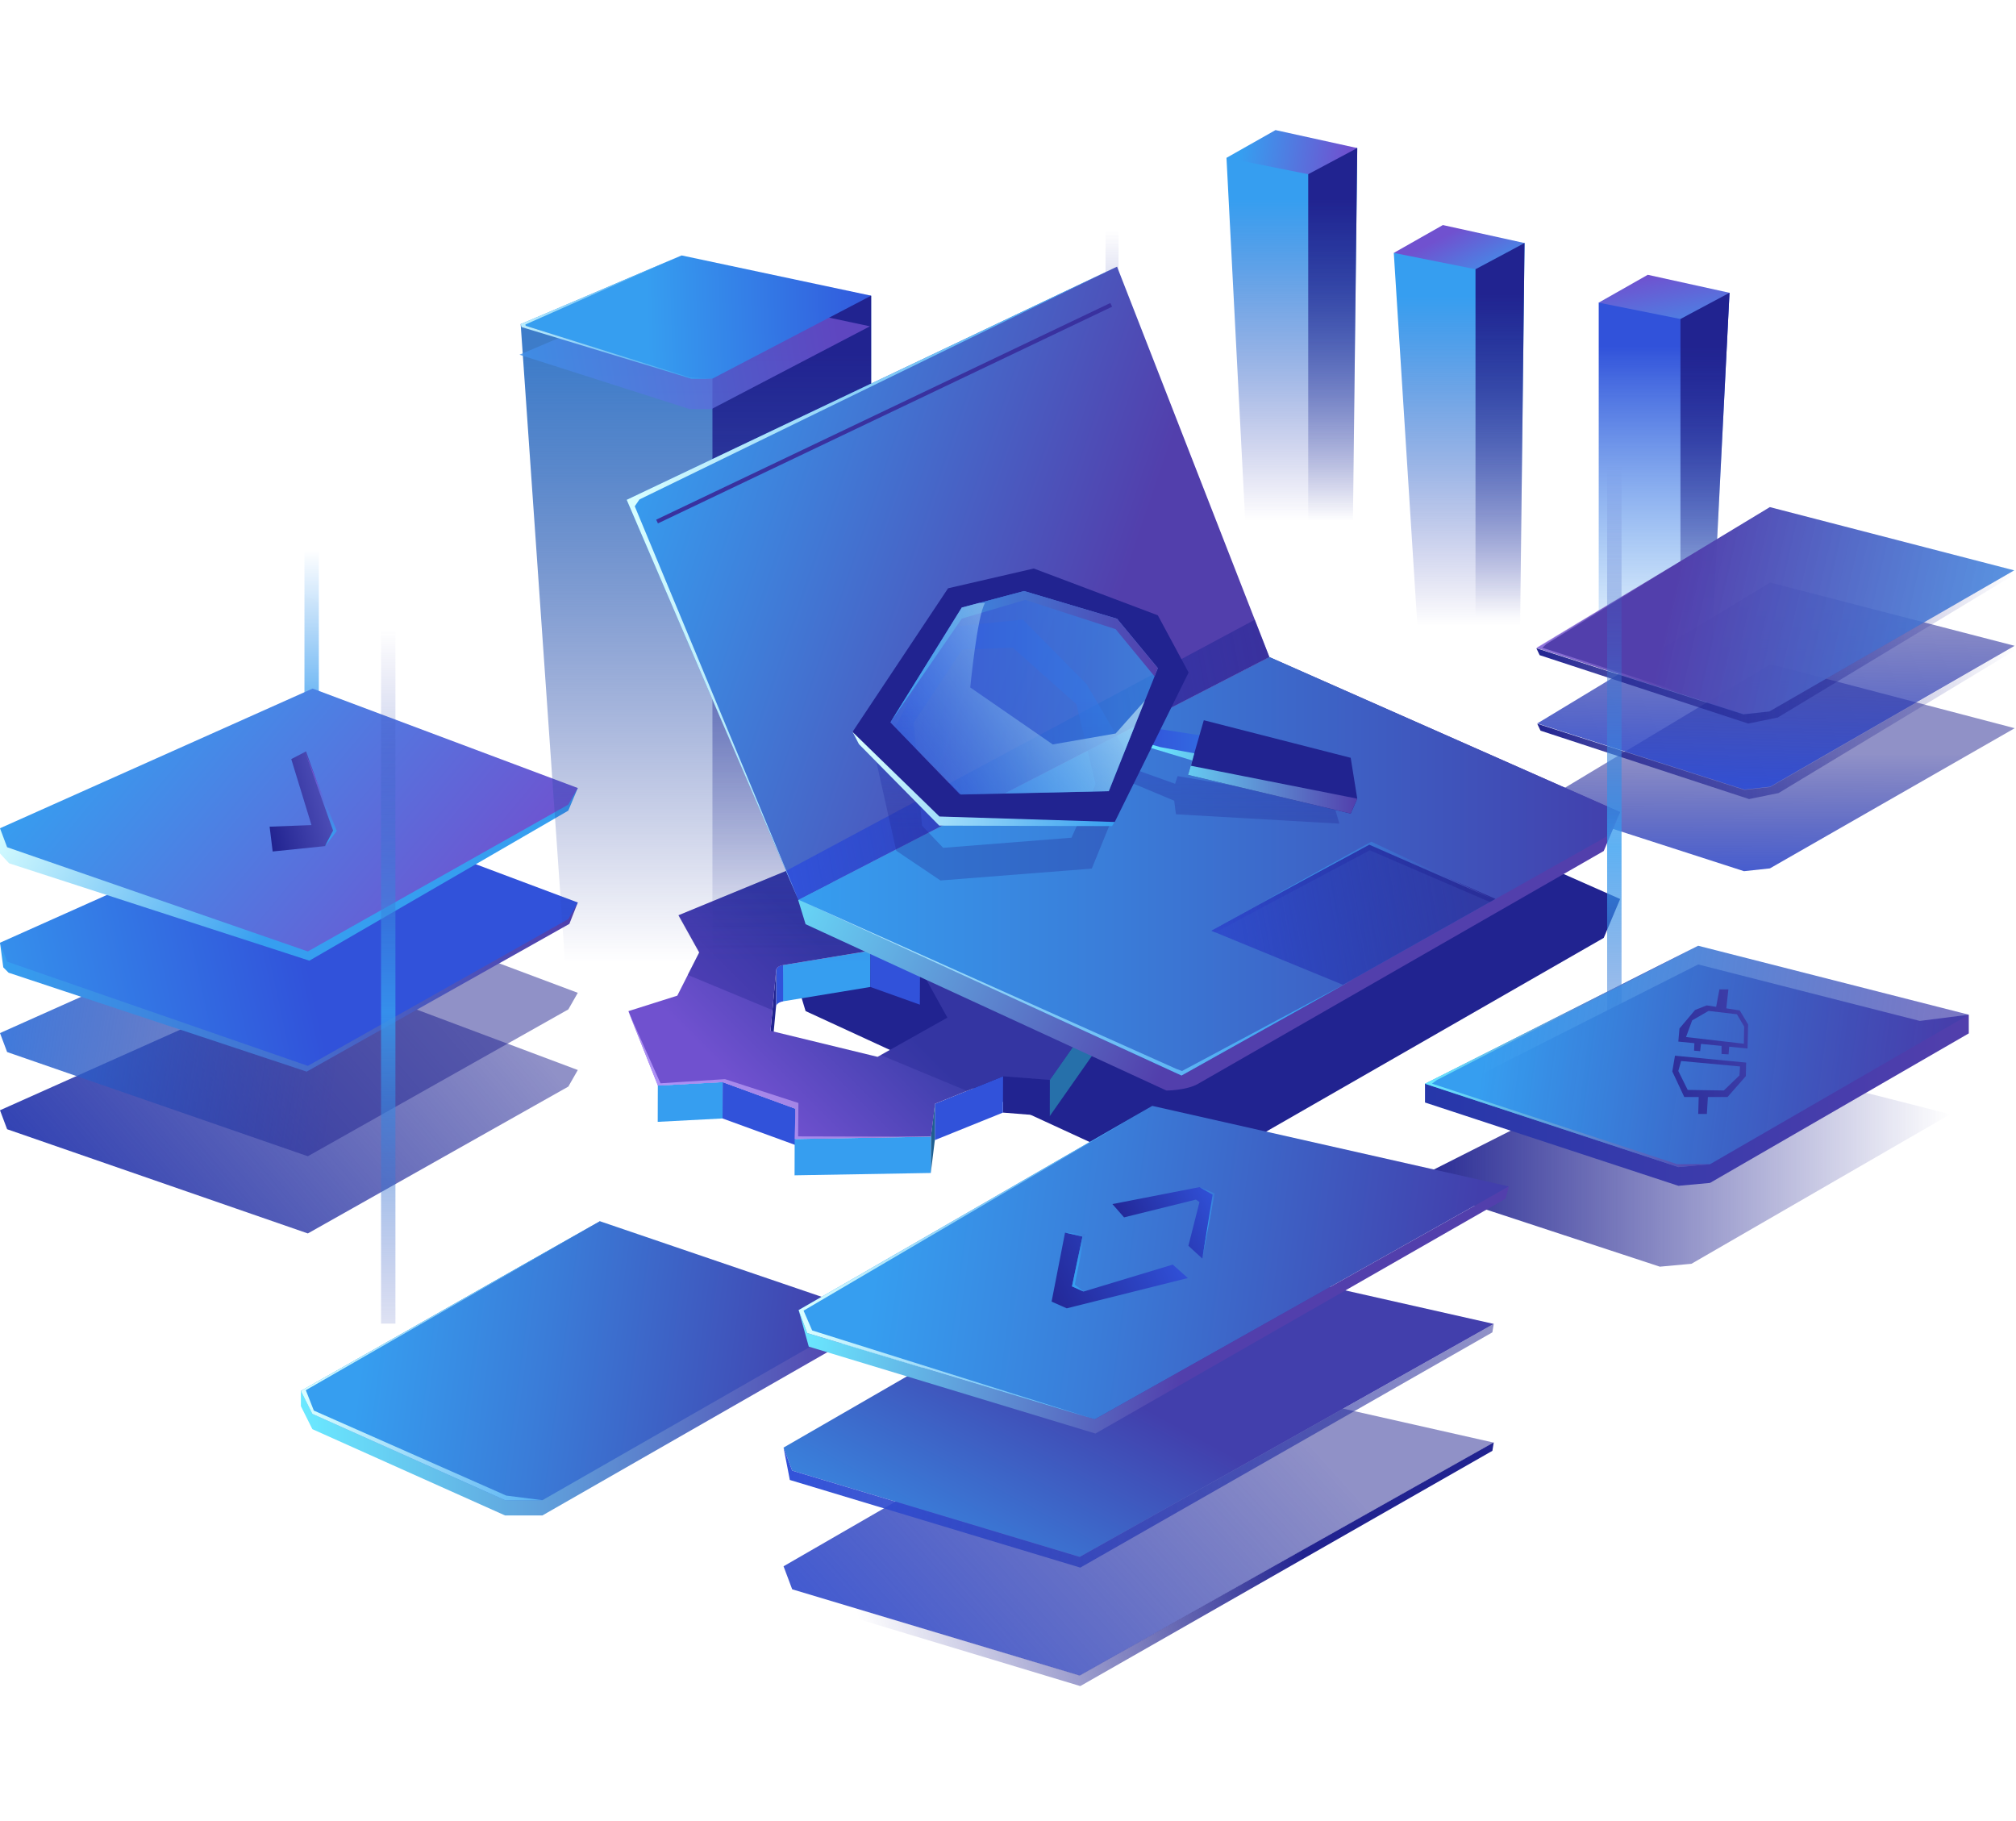 <svg xmlns="http://www.w3.org/2000/svg" xmlns:xlink="http://www.w3.org/1999/xlink" width="310" height="280" fill="none"><style><![CDATA[.B{fill:#3152da}.C{fill:#212390}.D{fill:#369ef0}]]></style><path d="M170.641 152.459l4.337-4.599.488-.151.782.151-4.632 4.784-.975-.185z" fill="#24349a"/><path d="M123.876 155.461l55.482 25.572s3.068 0 4.859-1.025l62.392-35.803 2.522-5.977-53.936-23.84-72.463 37.299 1.144 3.774z" class="C"/><path d="M158.964 141.02l-.008 5.581-4.044 4.212.017-5.582 4.035-4.211z" fill="#2874b1"/><path d="M133.855 146.171l-.017 5.582-13.442 2.211.017-5.582 13.442-2.211z" class="D"/><path d="M141.479 148.895l-.017 5.581-7.624-2.723.017-5.582 7.624 2.724zm-21.064-.512v5.582c-.58.101-1.001.386-1.06.731v-5.582c.059-.344.48-.656 1.06-.731z" class="B"/><mask id="A" maskUnits="userSpaceOnUse" x="119" y="148" width="2" height="7"><path d="M120.413 148.381v5.582c-.58.101-1.001.386-1.059.731v-5.582c.058-.344.479-.655 1.059-.731z" fill="#fff"/></mask><g mask="url(#A)" class="B"><path d="M120.415 148.38v5.582h-.042v-5.582h.042z"/><path d="M120.373 148.388v5.582l-.269.067v-5.582l.269-.067z"/><path d="M120.103 148.454v5.582a1.34 1.34 0 0 0-.353.16v-5.582a1.34 1.34 0 0 1 .353-.16z"/><path d="M119.751 148.614v5.582c-.064.038-.123.083-.177.135v-5.582l.185-.135"/><path d="M119.565 148.749v5.59a.52.52 0 0 0-.092.101v-5.582l.084-.101"/><path d="M119.481 148.851v5.581c-.025.025-.044.053-.059.084v-5.581a.49.49 0 0 1 .059-.084z"/><path d="M119.422 148.935v5.581c-.003.028-.003.057 0 .084v-5.581c.011-.03.025-.058.042-.084"/></g><path d="M145.683 156.461l-.017 5.582-4.203-7.566.017-5.581 4.203 7.565zm-26.329-7.347l-.017 5.582-.874 9.382.017-5.582.874-9.382z" class="C"/><path d="M168.162 156.428l-.017 5.582-6.75 9.633.016-5.582 6.751-9.633z" fill="#2670aa"/><path d="M161.41 166.061l-.017 5.582-7.17-.572.016-5.582 7.171.572z" class="C"/><path d="M111.123 166.381l-.016 5.59-9.97.521.017-5.582 9.969-.529z" class="D"/><path d="M154.239 165.489l-.017 5.582-10.474 4.228.017-5.581 10.474-4.229zm-31.919 4.986l-.009 5.582-11.206-4.086.017-5.59 11.198 4.094z" class="B"/><path d="M143.766 169.717l-.017 5.582-.622 5.052.017-5.582.622-5.052z" fill="#205f90"/><path d="M143.145 174.771l-.017 5.582-20.948.362.017-5.582 20.948-.362z" class="D"/><path d="M160.815 154.208l-5.884-8.978 4.035-4.203-14.972-6.599-6.969 3.623-6.725-.841-6.414-4.539-19.545 8.053 3.186 5.717-1.748 3.438-1.631 3.211-7.515 2.379 4.539 11.416 9.97-.521 11.198 4.094-.127 4.648 20.949-.353.622-5.044 4.935-1.992 5.539-2.236 7.171.563 6.725-9.625-7.339-2.211zm-25.874 8.289l-16.46-4.002.294-3.186.58-6.195c.059-.336.479-.631 1.059-.723l13.451-2.219 7.624 2.732 4.203 7.565-10.255 5.759-.496.269z" fill="url(#B)"/><path opacity=".33" d="M168.128 156.436l-6.725 9.625-7.171-.563-5.54 2.236-13.273-5.515 10.255-5.758-4.203-7.566-7.624-2.732-13.451 2.219c-.58.093-1 .387-1.059.723l-.58 6.196-13.013-5.406 1.749-3.438-3.186-5.716 19.544-8.053 6.415 4.539 6.725.841 7.011-3.624 14.971 6.599-4.035 4.204 5.885 8.978 7.305 2.211z" class="C"/><path d="M96.613 155.493l4.54 11.416 9.97-.521 11.197 4.094-.126 4.648 20.949-.353-20.42-.05.051-5.136-11.29-3.666-9.919.639-4.952-11.071z" fill="url(#C)"/><path d="M172 20.412h-2v96h2v-96z" fill="url(#D)"/><path d="M0 170.71l48.068-21.486 40.779 15.299-1.454 2.547-40.056 22.58-46.243-16.023L0 170.71z" fill="url(#E)"/><path d="M0 158.842l48.068-21.479 40.779 15.291-1.454 2.548-40.056 22.579-46.243-16.022L0 158.842z" fill="url(#F)"/><path d="M49.027 46.38h-2.211v126.465h2.211V46.38z" fill="url(#G)"/><path d="M0 144.954l.504 3.783.815.823 45.84 15.208 40.393-22.715 1.295-3.286L0 144.954z" fill="url(#H)"/><path d="M0 144.953l48.068-21.487 40.779 15.299-1.454 2.548-40.056 22.571-46.243-16.023L0 144.953z" fill="url(#I)"/><path d="M0 127.35v3.876l1.395 1.513 46.176 14.971 39.813-23.067 1.463-3.48L0 127.35z" fill="url(#J)"/><path d="M0 127.35l48.068-21.478 40.779 15.291-1.454 2.547-40.056 22.58-46.243-16.023L0 127.35z" fill="url(#K)"/><path d="M41.459 127.107l6.439-.244-3.11-10.146 2.278-1.186 4.296 12.055-1.32 2.505-8.112.832-.471-3.816z" fill="url(#L)"/><path d="M133.956 45.472v111.527l-24.404.261-22.159-2.06-7.33-105.365 27.439-2.219 26.455-2.144z" fill="url(#M)"/><path d="M133.955 45.472v111.527l-24.404.261V58.216l-2.051-10.6 26.455-2.144z" fill="url(#N)"/><path opacity=".77" d="M79.877 54.543l24.765-10.558 29.128 6.187-24.395 12.744h-3.279l-26.219-8.373z" fill="url(#O)"/><path d="M80.063 49.834l24.757-10.558 29.137 6.187-24.404 12.752h-3.27l-26.219-8.381z" fill="url(#P)"/><path d="M208.704 22.767l-.875 75.262-6.666-.487-8.759.487-3.808-73.758 12.248-.916 7.86-.588z" fill="url(#Q)"/><path d="M208.706 22.767l-.875 75.262-6.666-.487V26.785l-.319-3.43 7.86-.588z" fill="url(#R)"/><path d="M188.596 24.27l7.54-4.27 12.568 2.766-7.541 4.018-12.567-2.514z" fill="url(#S)"/><path d="M234.43 37.368l-.874 75.262-6.666-.479-7.768 2.564-4.8-75.834 12.248-.925 7.86-.588z" fill="url(#T)"/><path d="M234.428 37.368l-.874 75.262-6.666-.479V41.386l-.32-3.43 7.86-.588z" fill="url(#U)"/><path d="M214.328 38.882l7.541-4.279 12.559 2.766-7.541 4.027-12.559-2.514z" fill="url(#V)"/><path d="M265.944 45.017l-3.934 78.448-3.607-3.674-12.567-.916V46.521l12.248-.916 7.86-.589z" fill="url(#W)"/><path d="M265.944 45.017l-3.934 78.448-3.607-3.674V49.035l-.319-3.43 7.86-.589z" fill="url(#X)"/><path d="M245.836 46.532l7.54-4.279 12.568 2.766-7.541 4.027-12.567-2.514z" fill="url(#Y)"/><path d="M236.371 123.685l35.878-21.562 37.552 9.844-37.644 21.554-3.985.429-31.801-10.265z" fill="url(#Z)"/><path d="M236.387 111.235l35.811-21.664 37.585 9.726-37.585 21.664-3.976.445-31.835-10.171z" fill="url(#a)"/><path d="M309.724 87.697l-37.576 21.672-3.985.437-31.835-10.172 35.82-21.663 37.576 9.726z" fill="url(#b)"/><path d="M309.642 87.731l-.084.731-36.198 21.865-4.539.925-32.071-10.517-.504-1.067 31.835 10.171 3.976-.437 37.585-21.671z" fill="url(#c)"/><path d="M309.775 99.34l-.084.731-36.198 21.865-4.539.925-32.071-10.517-.504-1.067 31.835 10.172 3.976-.438 37.585-21.671z" fill="url(#d)"/><path d="M272.057 77.937L237.28 98.978l-1.034.622 31.835 10.171 3.976-.445-4.262.067-30.624-9.793.605-.563 34.281-21.1z" fill="url(#e)"/><path d="M216.271 181.949l42.007-21.226 41.612 10.6-39.796 22.992-4.859.445-38.964-12.811z" fill="url(#f)"/><path d="M123.876 142.104l55.482 25.572s3.068 0 4.859-1.026l62.392-35.802 2.522-5.977-53.936-23.841-72.463 37.341 1.144 3.733z" fill="url(#g)"/><path d="M122.76 138.329l72.437-37.299 53.944 23.841-2.16 3.791-65.301 36.702-58.92-27.035z" fill="url(#h)"/><path d="M195.196 101.029l-72.437 37.307-1.9-4.43-24.488-57.054 75.397-35.853 21.184 54.288 2.244 5.742z" fill="url(#i)"/><path d="M195.195 101.03l-72.438 37.307-1.9-4.43 72.093-38.619 2.245 5.742z" fill="url(#j)"/><path opacity=".58" d="M205.006 123.382l-23.925-4.051-.387 1.176-5.884-2.093-7.717-13.206-9.802-9.936-11.769 1.177-10.71 20.907 3.002 13.45 6.8 4.573 23.269-1.824 5.49-13.45 7.187 3.009.261 2.085 25.135 1.446-.95-3.262zm-40.242 5.422l-19.738 1.556-3.261-3.422-1.245-15.854 7.432-11.197 7.776-.311 9.793 8.709 2.951 12.281-3.708 8.238z" fill="url(#k)"/><path d="M132.483 203.831l-3.539 3.093-45.537 26.085h-5.75l-29.624-13.265-1.765-3.539v-2.337l45.983-26.094 1.269 2.775 38.963 13.282z" fill="url(#l)"/><path d="M46.268 213.868l45.983-26.094 40.233 13.711-3.539 3.094-45.537 26.085h-5.75l-29.624-13.266-1.765-3.53z" fill="url(#m)"/><path d="M120.486 240.827l54.381-31.389 54.827 12.374-63.67 35.819-44.209-13.265-1.329-3.539z" fill="url(#n)"/><path d="M229.694 203.562l-63.67 35.819-44.209-13.265-1.329-3.539 54.381-31.389 54.827 12.374z" fill="url(#o)"/><path d="M232.016 182.421l-63.67 35.811-44.218-13.265-1.319-3.531 54.38-31.398 54.827 12.383z" fill="url(#p)"/><path d="M249.342 51.877h-2.211v126.465h2.211V51.877z" fill="url(#q)"/><path d="M60.805 77.047h-2.211v126.465h2.211V77.047z" fill="url(#r)"/><path d="M302.739 156.016v2.875l-39.795 22.992-4.859.445-38.964-12.811v-2.883l7.625-.967 34.382-17.376 34.079 8.684 7.532-.959z" fill="url(#s)"/><path d="M219.121 166.634l42.007-21.218 41.611 10.6-39.795 22.992-4.859.437-38.964-12.811z" fill="url(#t)"/><path d="M122.759 138.328L96.371 76.852l75.397-35.853L98.33 76.793l-.723 1.051 25.152 60.484z" fill="url(#u)"/><path d="M131.09 112.503l.992 1.917 12.349 12.525 26.564.076.42-.672-23.185-1.488-15.535-13.165-1.605.807z" fill="url(#v)"/><path d="M206.939 116.514v7.625l-15.678-4.792-7.877-2.404-.058-.017-6.213-1.899-.092-.026-1.925-.588 2.194-2.472 1.151.177 6.003.925 22.495 3.471z" fill="url(#w)"/><path d="M178.039 94.608l-19.074-7.196-13.181 3.043-14.694 22.084 13.366 13.004 26.959.841 11.357-22.983-4.733-8.793zm-.504 9.39l-7.036 17.653-22.949.454-10.626-11.037 10.97-17.654 9.583-2.522 14.291 4.262 6.271 7.566-.504 1.278z" class="C"/><path opacity=".65" d="M178.037 102.736l-.504 1.261-1.496 3.75-5.54 13.904-22.765.521-10.81-11.105 10.97-17.636 2.615-.698 6.968-1.858 14.291 4.262 6.271 7.599z" fill="url(#x)"/><path d="M178.037 102.736l-.504 1.261-5.977-7.254-13.904-4.506-9.76 2.875-10.97 15.955 10.97-17.636 9.583-2.555 14.291 4.262 6.271 7.599z" fill="url(#y)"/><path style="mix-blend-mode:screen" opacity=".54" d="M176.037 107.745l-5.54 13.905-22.765.521-10.81-11.105 10.97-17.653 2.615-.698h.958c-1.211 1.967-2.27 12.988-2.27 12.988l12.685 8.759 9.668-1.681 4.489-5.036z" fill="url(#z)"/><path d="M208.705 122.803l-1.009 2.287-25.008-5.943.638-2.22.32-1.101.798-2.782.665-2.304 22.587 5.775 1.009 6.288z" class="C"/><path d="M208.705 122.803l-1.009 2.286-25.009-5.943.639-2.22-6.305-1.908.236-.479 1.177.336 5.212.95-.513 1.917 8.129 1.606 15.678 3.101 1.765.354z" fill="url(#AA)"/><path d="M104.819 39.275L80.063 49.834l.135.454 26.085 7.927h3.27l-3.472-.168-25.244-7.952-.042-.202 24.025-10.617z" fill="url(#AB)"/><path d="M122.76 138.328l58.92 27.035.984-.546 25.219-14.106-26.119 13.963-.891-.328-58.113-26.018z" fill="url(#AC)"/><path d="M229.948 138.21l-.849.479-22.605 12.728-19.604-8.054-.605-.252 24.404-13.349 19.259 8.448z" fill="url(#AD)"/><path d="M229.948 138.21l-.849.479-18.469-7.952-23.74 12.626-.605-.252 24.404-13.349 19.259 8.448z" fill="url(#AE)"/><path d="M232.016 182.42l-.496 1.883-63.073 36.114-44.083-13.366-1.555-5.616 1.319 3.531 44.218 13.265 63.67-35.811z" fill="url(#AF)"/><use xlink:href="#AT" fill="url(#AG)"/><use xlink:href="#AT" y="18.216" fill="url(#AH)"/><path d="M92.25 187.774l-45.125 25.598-.857.496 1.765 3.53 29.624 13.266h5.75l-5.557-.706-29.59-13.072-1.236-3.136 45.226-25.976z" fill="url(#AI)"/><path d="M124.885 204.563l43.461 13.669-44.218-13.265-1.319-3.531 54.38-31.398-53.624 31.482 1.32 3.043z" fill="url(#AJ)"/><path d="M261.128 145.416l-40.771 20.596-1.236.622 38.964 12.811 4.859-.437-5.044-.009-37.703-12.382.765-.563 40.166-20.638z" fill="url(#AK)"/><path d="M163.771 189.523l-2.068 10.609 2.329 1.034 18.628-4.657-2.328-2.068-13.711 4.145-1.782-.799 1.614-7.658-2.682-.606z" fill="url(#AL)"/><path d="M171.055 185.135l13.391-2.606 2.177 1.043-1.74 9.944-2.143-1.967 1.706-6.725-.546-.378-11.055 2.732-1.79-2.043z" fill="url(#AM)"/><path d="M257.562 162.32l-.412 2.421 1.841 3.935h2.22l-.076 2.597h1.328l.16-2.597h3.018l2.816-3.212.05-2.084-10.945-1.06zm9.911 3.035l-2.395 2.312-5.557-.084-1.446-2.909.429-1.538 9.062.84-.093 1.379z" fill="url(#AN)"/><path d="M267.517 155.36l-2.06-.319.319-2.917h-1.378l-.505 2.682-1.446-.219-1.798.706-2.396 2.842-.177 2.017 2.472.244-.051 1.152.933.075.126-1.118 3.17.311v1.236l1.076.067.101-1.185 2.816.286.092-3.699-1.294-2.161zm.638 5.12l-8.894-1.026.942-2.564 2.522-1.454 4.363.513 1.109 1.883-.042 2.648z" fill="url(#AO)"/><path d="M101.037 80.19l69.832-33.314" stroke="#39319f" stroke-width=".63" stroke-miterlimit="10"/><path d="M194.088 138.731l16.468-8.852 19.259 8.449-18.948-8.911-16.779 9.314z" fill="url(#AP)"/><path d="M163.773 189.523l2.682.606-1.614 7.658 1.782.799-1.353-1.068 1.563-7.768-3.06-.227z" fill="url(#AQ)"/><path d="M184.443 182.529l2.018 1.16-1.581 9.827 1.9-10.028-2.337-.959z" fill="url(#AR)"/><path d="M46.924 115.656l4.296 12.047-1.311 2.505 1.875-2.447-4.859-12.105z" fill="url(#AS)"/><defs><linearGradient id="B" x1="116.144" y1="170.13" x2="134.117" y2="152.148" xlink:href="#AU"><stop offset=".02" stop-color="#7051cf"/><stop offset=".98" stop-color="#3e3fac"/></linearGradient><linearGradient id="C" x1="123.295" y1="160.52" x2="112.905" y2="174.55" xlink:href="#AU"><stop stop-color="#9b7bd7"/><stop offset="1" stop-color="#ae91f7"/></linearGradient><linearGradient id="D" x1="170.996" y1="35.434" x2="170.996" y2="126.22" xlink:href="#AU"><stop stop-color="#3e3fac" stop-opacity="0"/><stop offset=".49" stop-color="#369ef0"/><stop offset="1" stop-color="#3e3fac" stop-opacity="0"/></linearGradient><linearGradient id="E" x1="10.668" y1="197.081" x2="69.975" y2="146.458" xlink:href="#AU"><stop stop-color="#293cb3"/><stop offset="1" stop-color="#212390" stop-opacity=".5"/></linearGradient><linearGradient id="F" x1="-7.835" y1="148.972" x2="52.918" y2="158.379" xlink:href="#AU"><stop stop-color="#337de6"/><stop offset="1" stop-color="#212390" stop-opacity=".5"/></linearGradient><linearGradient id="G" x1="48.069" y1="84.637" x2="47.691" y2="148.585" xlink:href="#AU"><stop stop-color="#3595ed" stop-opacity="0"/><stop offset=".49" stop-color="#369ef0"/><stop offset="1" stop-color="#3591ec" stop-opacity="0"/></linearGradient><linearGradient id="H" x1="0" y1="151.763" x2="88.855" y2="151.763" xlink:href="#AU"><stop offset=".01" stop-color="#369ef0"/><stop offset="1" stop-color="#523fac"/></linearGradient><linearGradient id="I" x1="46.428" y1="143.952" x2="-8.801" y2="155.788" xlink:href="#AU"><stop stop-color="#3152da"/><stop offset="1" stop-color="#369ef0"/></linearGradient><linearGradient id="J" x1="12.13" y1="105.838" x2="49.892" y2="130.007" xlink:href="#AU"><stop stop-color="#daffff"/><stop offset="1" stop-color="#369ef0"/></linearGradient><linearGradient id="K" x1="17.838" y1="103.048" x2="72.505" y2="148.719" xlink:href="#AU"><stop offset=".01" stop-color="#369ef0"/><stop offset=".98" stop-color="#7051cf"/></linearGradient><linearGradient id="L" x1="50.05" y1="122.433" x2="40.4" y2="124.879" xlink:href="#AU"><stop stop-color="#4d4db6"/><stop offset="1" stop-color="#212390"/></linearGradient><linearGradient id="M" x1="107.013" y1="54.055" x2="107.013" y2="147.912" xlink:href="#AU"><stop stop-color="#3d7cc9"/><stop offset=".2" stop-color="#3970c1" stop-opacity=".83"/><stop offset=".62" stop-color="#2e51ac" stop-opacity=".4"/><stop offset="1" stop-color="#243499" stop-opacity="0"/></linearGradient><linearGradient id="N" x1="120.732" y1="54.055" x2="120.732" y2="147.912" xlink:href="#AU"><stop stop-color="#212390"/><stop offset=".27" stop-color="#222792" stop-opacity=".76"/><stop offset=".84" stop-color="#233197" stop-opacity=".17"/><stop offset="1" stop-color="#243499" stop-opacity="0"/></linearGradient><linearGradient id="O" x1="69.89" y1="60.175" x2="129.584" y2="49.356" xlink:href="#AU"><stop offset=".01" stop-color="#369ef0"/><stop offset=".98" stop-color="#7051cf"/></linearGradient><linearGradient id="P" x1="137.041" y1="47.858" x2="99.49" y2="48.976" xlink:href="#AU"><stop stop-color="#3152da"/><stop offset="1" stop-color="#369ef0"/></linearGradient><linearGradient id="Q" x1="198.65" y1="30.685" x2="198.65" y2="80.039" xlink:href="#AU"><stop stop-color="#369ef0"/><stop offset=".16" stop-color="#3890e6" stop-opacity=".86"/><stop offset=".53" stop-color="#3c6ece" stop-opacity=".5"/><stop offset="1" stop-color="#423fac" stop-opacity="0"/></linearGradient><linearGradient id="R" x1="204.78" y1="30.685" x2="204.78" y2="80.039" xlink:href="#AU"><stop stop-color="#212390"/><stop offset=".27" stop-color="#222792" stop-opacity=".76"/><stop offset=".84" stop-color="#233197" stop-opacity=".17"/><stop offset="1" stop-color="#243499" stop-opacity="0"/></linearGradient><linearGradient id="S" x1="190.874" y1="22.354" x2="207.653" y2="24.59" xlink:href="#AU"><stop offset=".01" stop-color="#369ef0"/><stop offset=".98" stop-color="#7051cf"/></linearGradient><linearGradient id="T" x1="224.376" y1="45.506" x2="224.376" y2="96.23" xlink:href="#AU"><stop stop-color="#369ef0"/><stop offset=".16" stop-color="#3890e6" stop-opacity=".86"/><stop offset=".53" stop-color="#3c6ece" stop-opacity=".5"/><stop offset="1" stop-color="#423fac" stop-opacity="0"/></linearGradient><linearGradient id="U" x1="230.503" y1="45.287" x2="230.503" y2="94.641" xlink:href="#AU"><stop stop-color="#212390"/><stop offset=".27" stop-color="#222792" stop-opacity=".76"/><stop offset=".84" stop-color="#233197" stop-opacity=".17"/><stop offset="1" stop-color="#243499" stop-opacity="0"/></linearGradient><linearGradient id="V" x1="228.131" y1="45.557" x2="223.071" y2="35.545" xlink:href="#AU"><stop offset=".01" stop-color="#369ef0"/><stop offset=".98" stop-color="#7051cf"/></linearGradient><linearGradient id="W" x1="255.89" y1="53.272" x2="255.89" y2="104.71" xlink:href="#AU"><stop stop-color="#3152da"/><stop offset="1" stop-color="#369ef0" stop-opacity="0"/></linearGradient><linearGradient id="X" x1="262.01" y1="53.272" x2="262.01" y2="104.71" xlink:href="#AU"><stop stop-color="#212390"/><stop offset=".27" stop-color="#222792" stop-opacity=".76"/><stop offset=".84" stop-color="#233197" stop-opacity=".17"/><stop offset="1" stop-color="#243499" stop-opacity="0"/></linearGradient><linearGradient id="Y" x1="257.731" y1="55.342" x2="255.091" y2="41.639" xlink:href="#AU"><stop offset=".01" stop-color="#369ef0"/><stop offset=".98" stop-color="#7051cf"/></linearGradient><linearGradient id="Z" x1="273.023" y1="139.846" x2="273.095" y2="115.838" xlink:href="#AU"><stop stop-color="#3152da"/><stop offset="1" stop-color="#212390" stop-opacity=".5"/></linearGradient><linearGradient id="a" x1="272.568" y1="124.264" x2="273.417" y2="93.094" xlink:href="#AU"><stop stop-color="#3152da"/><stop offset="1" stop-color="#212390" stop-opacity=".5"/></linearGradient><linearGradient id="b" x1="328.47" y1="107.216" x2="257.117" y2="90.908" xlink:href="#AU"><stop offset=".01" stop-color="#369ef0" stop-opacity=".8"/><stop offset="1" stop-color="#523fac"/></linearGradient><linearGradient id="c" x1="236.246" y1="99.491" x2="309.642" y2="99.491" xlink:href="#AU"><stop stop-color="#212390"/><stop offset="1" stop-color="#212390" stop-opacity="0"/></linearGradient><linearGradient id="d" x1="236.379" y1="111.1" x2="309.775" y2="111.1" xlink:href="#AU"><stop stop-color="#212390"/><stop offset="1" stop-color="#212390" stop-opacity="0"/></linearGradient><linearGradient id="e" x1="257.783" y1="94.279" x2="228.084" y2="95.313" xlink:href="#AU"><stop stop-color="#9b7bd7" stop-opacity="0"/><stop offset="1" stop-color="#ae91f7"/></linearGradient><linearGradient id="f" x1="216.271" y1="177.746" x2="299.89" y2="177.746" xlink:href="#AU"><stop stop-color="#212390"/><stop offset="1" stop-color="#212390" stop-opacity="0"/></linearGradient><linearGradient id="g" x1="129.306" y1="105.898" x2="192.514" y2="136.387" xlink:href="#AU"><stop offset=".01" stop-color="#6ae8ff"/><stop offset="1" stop-color="#523fac"/></linearGradient><linearGradient id="h" x1="122.76" y1="133.201" x2="249.141" y2="133.201" xlink:href="#AU"><stop stop-color="#369ef0"/><stop offset=".39" stop-color="#3a7cd8"/><stop offset="1" stop-color="#423fac"/></linearGradient><linearGradient id="i" x1="95.505" y1="72.069" x2="170.297" y2="97.498" xlink:href="#AU"><stop offset=".01" stop-color="#369ef0"/><stop offset="1" stop-color="#523fac"/></linearGradient><linearGradient id="j" x1="119.033" y1="123.845" x2="196.775" y2="109.755" xlink:href="#AU"><stop stop-color="#3152da"/><stop offset="1" stop-color="#212390" stop-opacity=".5"/></linearGradient><linearGradient id="k" x1="170.456" y1="107.511" x2="170.338" y2="127.838" xlink:href="#AU"><stop stop-color="#3152da"/><stop offset="1" stop-color="#212390" stop-opacity=".5"/></linearGradient><linearGradient id="l" x1="46.301" y1="210.051" x2="132.424" y2="210.808" xlink:href="#AU"><stop offset=".01" stop-color="#6ae8ff"/><stop offset="1" stop-color="#523fac"/></linearGradient><linearGradient id="m" x1="55.994" y1="205.361" x2="127.255" y2="214.86" xlink:href="#AU"><stop stop-color="#369ef0"/><stop offset=".39" stop-color="#3a7cd8"/><stop offset="1" stop-color="#423fac"/></linearGradient><linearGradient id="n" x1="125.059" y1="276.352" x2="194.588" y2="213.775" xlink:href="#AU"><stop stop-color="#3152da"/><stop offset="1" stop-color="#212390" stop-opacity=".5"/></linearGradient><linearGradient id="o" x1="149.16" y1="260.717" x2="173.884" y2="215.28" xlink:href="#AU"><stop stop-color="#369ef0"/><stop offset=".39" stop-color="#3a7cd8"/><stop offset="1" stop-color="#423fac"/></linearGradient><linearGradient id="p" x1="135.292" y1="189.137" x2="225.181" y2="201.125" xlink:href="#AU"><stop stop-color="#369ef0"/><stop offset=".39" stop-color="#3a7cd8"/><stop offset="1" stop-color="#423fac"/></linearGradient><linearGradient id="q" x1="248.232" y1="71.666" x2="248.232" y2="191.263" xlink:href="#AU"><stop stop-color="#3e3fac" stop-opacity="0"/><stop offset=".49" stop-color="#369ef0" stop-opacity=".8"/><stop offset="1" stop-color="#3e3fac" stop-opacity="0"/></linearGradient><linearGradient id="r" x1="59.703" y1="96.836" x2="59.703" y2="216.425" xlink:href="#AU"><stop stop-color="#3e3fac" stop-opacity="0"/><stop offset=".49" stop-color="#369ef0" stop-opacity=".8"/><stop offset="1" stop-color="#3e3fac" stop-opacity="0"/></linearGradient><linearGradient id="s" x1="219.121" y1="165.306" x2="302.739" y2="165.306" xlink:href="#AU"><stop offset=".01" stop-color="#2637aa"/><stop offset="1" stop-color="#523fac"/></linearGradient><linearGradient id="t" x1="228.587" y1="158.295" x2="297.855" y2="167.533" xlink:href="#AU"><stop stop-color="#369ef0"/><stop offset=".31" stop-color="#3983dd" stop-opacity=".91"/><stop offset="1" stop-color="#423fac" stop-opacity=".7"/></linearGradient><linearGradient id="u" x1="96.371" y1="89.664" x2="171.768" y2="89.664" xlink:href="#AU"><stop stop-color="#daffff"/><stop offset="1" stop-color="#369ef0"/></linearGradient><linearGradient id="v" x1="131.09" y1="119.354" x2="171.424" y2="119.354" xlink:href="#AU"><stop stop-color="#daffff"/><stop offset="1" stop-color="#369ef0"/></linearGradient><linearGradient id="w" x1="175.096" y1="118.036" x2="206.939" y2="118.036" xlink:href="#AU"><stop stop-color="#3152da"/><stop offset="1" stop-color="#369ef0"/></linearGradient><linearGradient id="x" x1="136.922" y1="106.528" x2="178.037" y2="106.528" xlink:href="#AU"><stop stop-color="#3152da"/><stop offset="1" stop-color="#369ef0"/></linearGradient><linearGradient id="y" x1="136.922" y1="100.971" x2="178.037" y2="100.971" xlink:href="#AU"><stop offset=".01" stop-color="#369ef0"/><stop offset="1" stop-color="#523fac"/></linearGradient><linearGradient id="z" x1="166.395" y1="102.248" x2="136.72" y2="124.062" xlink:href="#AU"><stop stop-color="#daffff"/><stop offset="1" stop-color="#369ef0" stop-opacity="0"/></linearGradient><linearGradient id="AA" x1="177.021" y1="119.81" x2="208.705" y2="119.81" xlink:href="#AU"><stop offset=".01" stop-color="#6ae8ff"/><stop offset="1" stop-color="#523fac"/></linearGradient><linearGradient id="AB" x1="75.279" y1="54.525" x2="105.82" y2="48.993" xlink:href="#AU"><stop stop-color="#daffff"/><stop offset="1" stop-color="#369ef0"/></linearGradient><linearGradient id="AC" x1="109.915" y1="159.512" x2="200.393" y2="143.111" xlink:href="#AU"><stop stop-color="#daffff"/><stop offset="1" stop-color="#369ef0"/></linearGradient><linearGradient id="AD" x1="177.87" y1="146.154" x2="226.501" y2="137.344" xlink:href="#AU"><stop stop-color="#3152da"/><stop offset="1" stop-color="#212390" stop-opacity=".5"/></linearGradient><linearGradient id="AE" x1="177.114" y1="141.976" x2="225.745" y2="133.166" xlink:href="#AU"><stop stop-color="#3152da"/><stop offset="1" stop-color="#212390" stop-opacity=".5"/></linearGradient><linearGradient id="AF" x1="124.683" y1="192.112" x2="183.116" y2="199.308" xlink:href="#AU"><stop offset=".01" stop-color="#6ae8ff"/><stop offset="1" stop-color="#523fac"/></linearGradient><linearGradient id="AG" x1="121.68" y1="212.903" x2="226.945" y2="225.874" xlink:href="#AU"><stop stop-color="#3152da"/><stop offset="1" stop-color="#212390" stop-opacity=".5"/></linearGradient><linearGradient id="AH" x1="199.851" y1="217.762" x2="132.877" y2="234.398" xlink:href="#AU"><stop stop-color="#212390"/><stop offset="1" stop-color="#212390" stop-opacity="0"/></linearGradient><linearGradient id="AI" x1="46.268" y1="209.219" x2="92.25" y2="209.219" xlink:href="#AU"><stop stop-color="#daffff"/><stop offset="1" stop-color="#369ef0"/></linearGradient><linearGradient id="AJ" x1="122.809" y1="194.131" x2="177.189" y2="194.131" xlink:href="#AU"><stop stop-color="#daffff"/><stop offset="1" stop-color="#369ef0"/></linearGradient><linearGradient id="AK" x1="219.121" y1="162.431" x2="262.944" y2="162.431" xlink:href="#AU"><stop offset=".01" stop-color="#6ae8ff"/><stop offset="1" stop-color="#523fac"/></linearGradient><linearGradient id="AL" x1="180.357" y1="189.515" x2="159.021" y2="199.998" xlink:href="#AU"><stop stop-color="#3152da"/><stop offset="1" stop-color="#212390"/></linearGradient><linearGradient id="AM" x1="187.876" y1="184.454" x2="172.543" y2="191.986" xlink:href="#AU"><stop stop-color="#3152da"/><stop offset="1" stop-color="#212390"/></linearGradient><linearGradient id="AN" x1="282.454" y1="161.101" x2="247.794" y2="169.903" xlink:href="#AU"><stop stop-color="#4d4db6"/><stop offset="1" stop-color="#212390"/></linearGradient><linearGradient id="AO" x1="280.454" y1="153.225" x2="245.803" y2="162.027" xlink:href="#AU"><stop stop-color="#4d4db6"/><stop offset="1" stop-color="#212390"/></linearGradient><linearGradient id="AP" x1="194.088" y1="134.074" x2="229.815" y2="134.074" xlink:href="#AU"><stop stop-color="#369ef0"/><stop offset=".39" stop-color="#3a7cd8"/><stop offset="1" stop-color="#423fac"/></linearGradient><linearGradient id="AQ" x1="165.656" y1="193.802" x2="171.768" y2="190.448" xlink:href="#AU"><stop stop-color="#369ef0"/><stop offset=".39" stop-color="#3a7cd8"/><stop offset="1" stop-color="#423fac"/></linearGradient><linearGradient id="AR" x1="185.183" y1="187.733" x2="192.244" y2="183.866" xlink:href="#AU"><stop stop-color="#369ef0"/><stop offset=".39" stop-color="#3a7cd8"/><stop offset="1" stop-color="#423fac"/></linearGradient><linearGradient id="AS" x1="50.261" y1="129.224" x2="48.967" y2="118.506" xlink:href="#AU"><stop offset=".01" stop-color="#369ef0"/><stop offset=".98" stop-color="#7051cf"/></linearGradient><path id="AT" d="M229.694 203.563l-.211 1.295-63.367 36.173-44.663-13.476-.967-4.976 1.329 3.539 44.209 13.265 63.67-35.82z"/><linearGradient id="AU" gradientUnits="userSpaceOnUse"/></defs></svg>